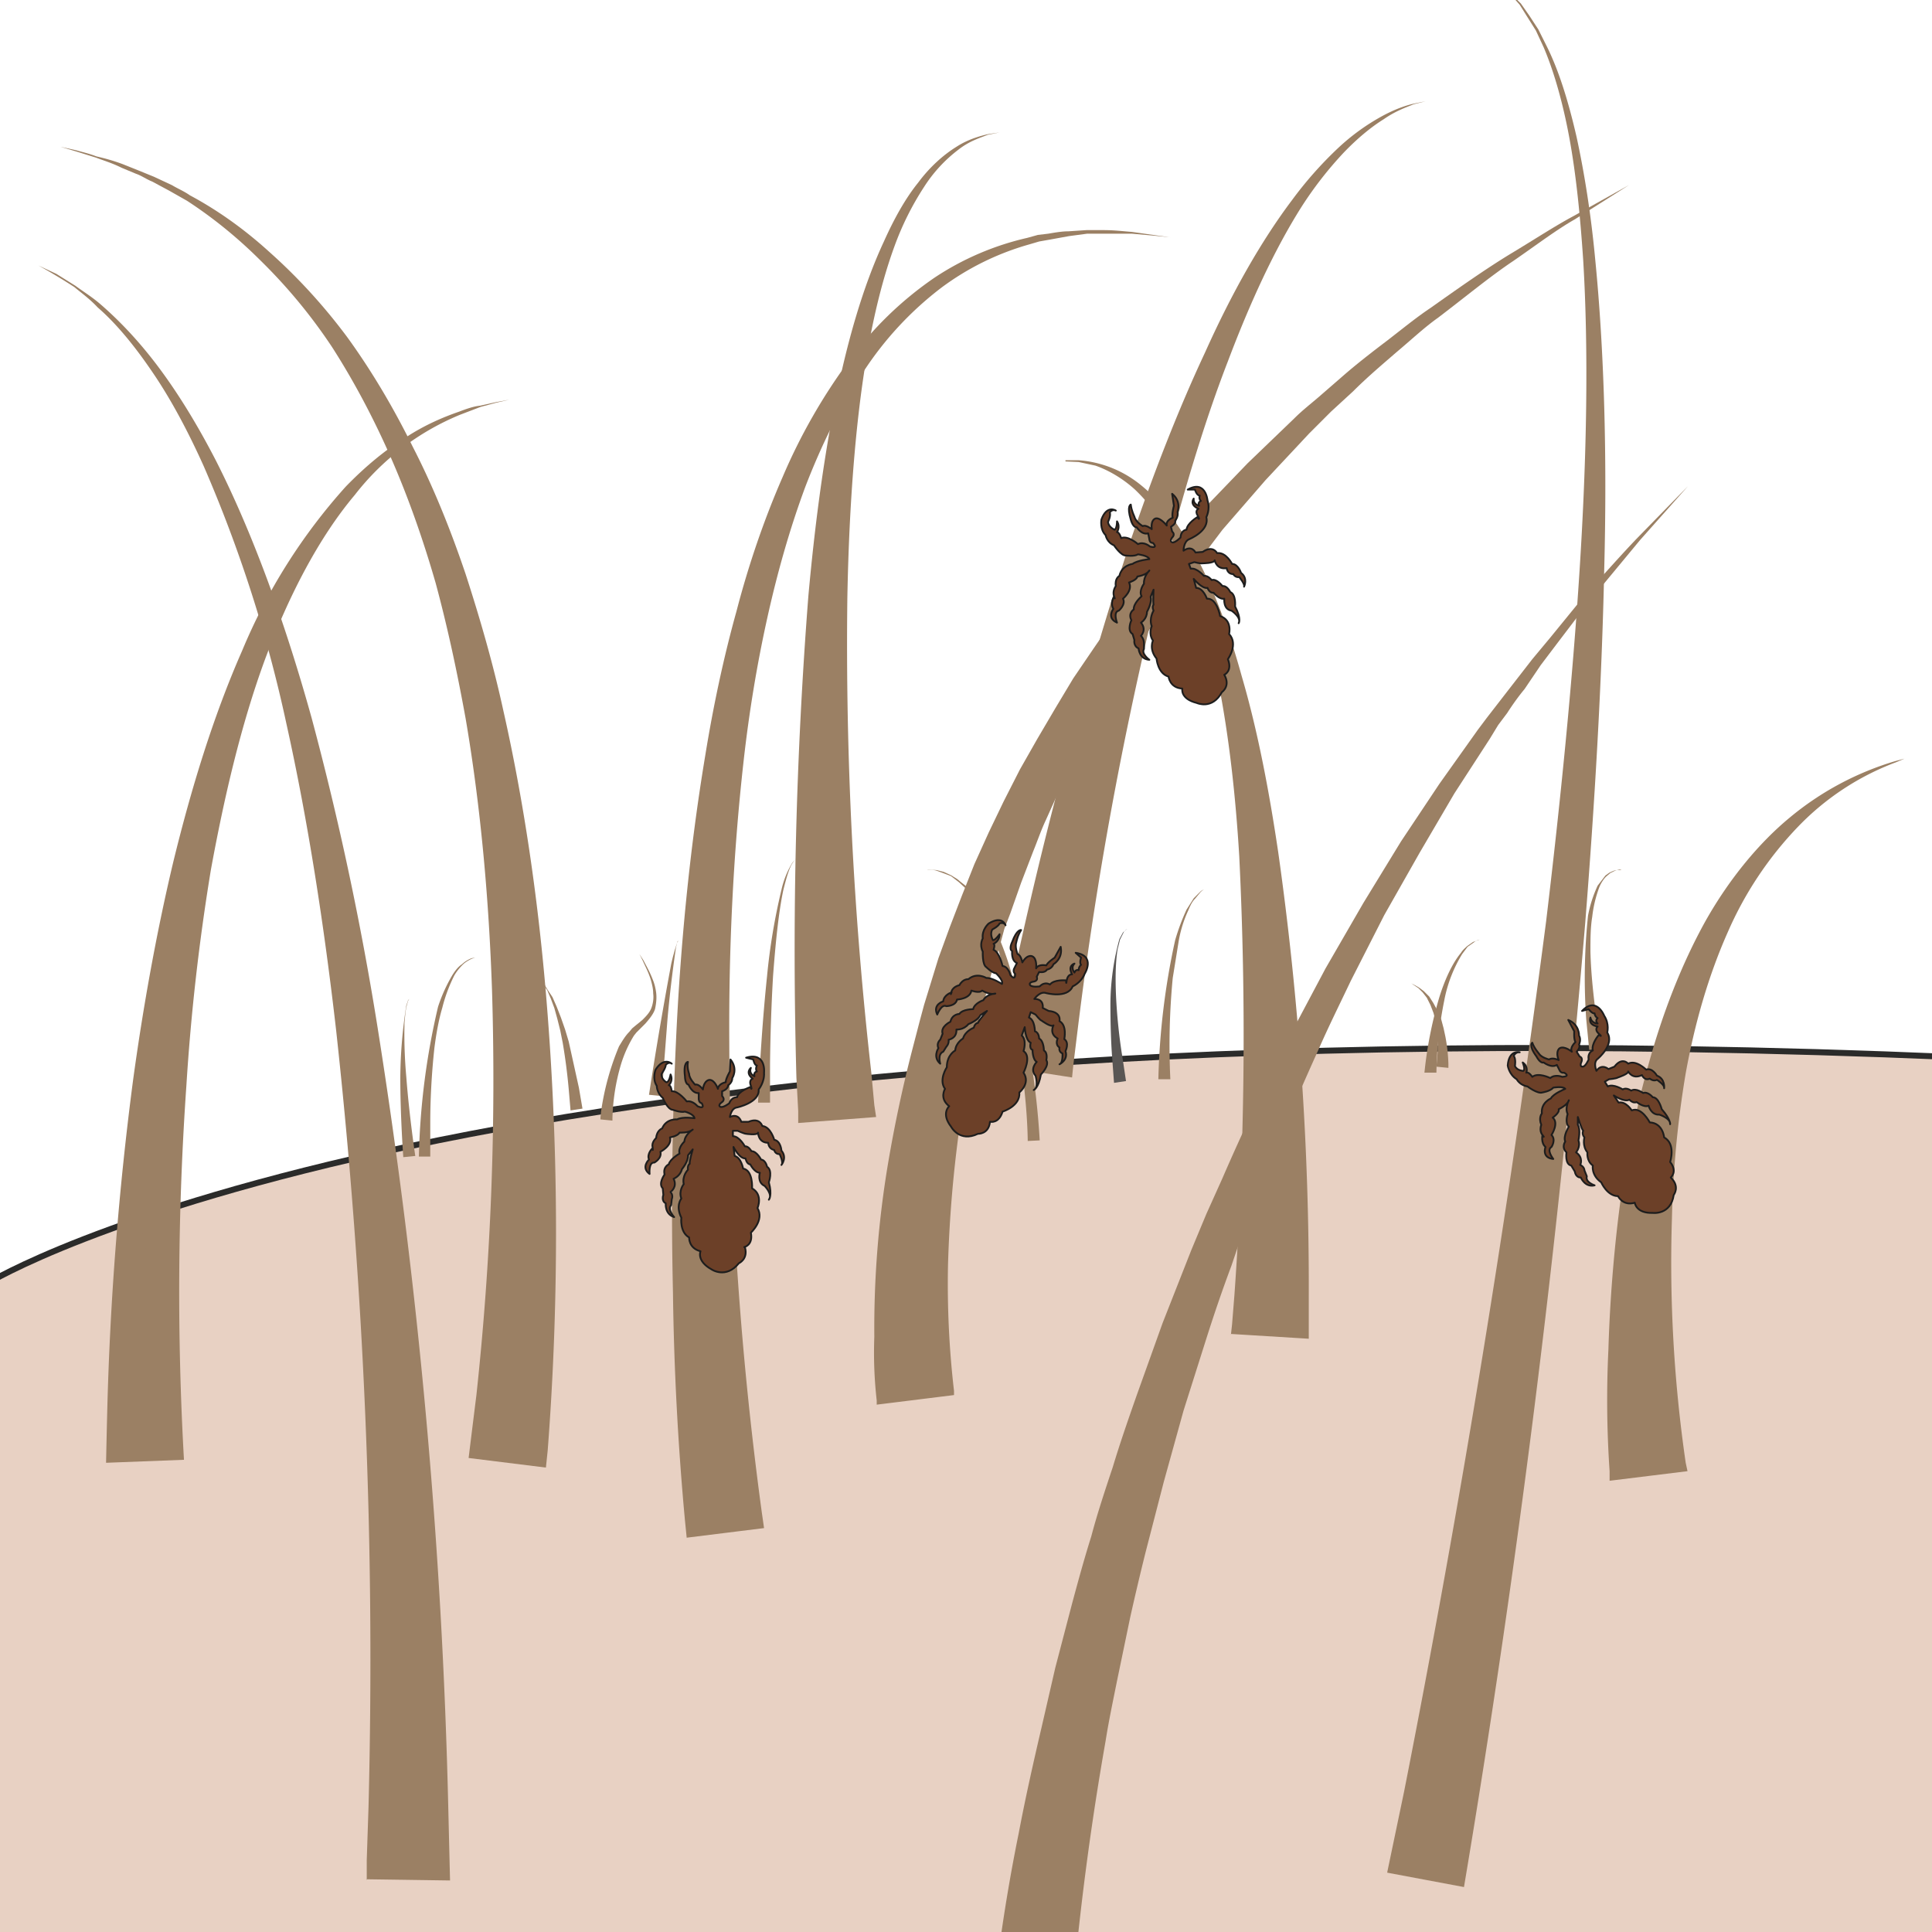 <svg xmlns="http://www.w3.org/2000/svg" viewBox="0 0 403 403"><defs><clipPath id="a"><path d="M0 322.4h322.4V0H0v322.4z"/></clipPath></defs><g clip-path="url(#a)" transform="matrix(1.25 0 0 -1.25 0 403)"><path d="M-2 108.3s78.3 48.3 328.1 37.7L323-12.6l-329.4-3 4.6 123.9z" fill="#e8d1c3"/><path d="M-2 108.3s78.3 48.3 328.1 37.7L323-12.6l-329.4-3 4.6 123.9z" stroke="#2b2b2a" stroke-miterlimit="10" fill="none"/><path d="M61.2 8.7V12l.3 9a965.1 965.1 0 01-5.4 129.4c-2 17.5-4.7 35-8.3 51.2A228 228 0 0134 244.6c-2.7 6-5.6 11.4-8.7 15.9-3 4.4-6 8-9 10.6-1.3 1.4-2.7 2.4-3.9 3.4a95.9 95.9 0 01-6 3.6l3-1.4 3.2-2c1.2-.9 2.7-1.8 4.2-3.1 3-2.6 6.3-6 9.6-10.4s6.5-9.6 9.6-15.6c6.1-12 11.5-26.8 16-43A508 508 0 0063 151 974.5 974.5 0 0074.8 21a33692.4 33692.4 0 01.3-12.4l-14 .2zM114.6 65.7l-.3 3a478.4 478.4 0 00-2 38 605 605 0 00.5 41.9c.7 15.3 2.2 31.6 4.9 47.8 1.3 8 3 16.1 5.2 24 2 7.7 4.6 15.3 7.7 22.4a96 96 0 0011 19.3 58.6 58.6 0 0014.4 14 46.7 46.7 0 0015.4 6.6l1.8.5 1.7.2c1.2.2 2.3.4 3.4.4l3 .2h2.9c1.8 0 3.3-.2 4.7-.3l3.5-.5 2.9-.4-3 .3-3.4.3h-7.5l-3-.4-3.3-.6-1.7-.3-1.7-.5a45 45 0 01-14.6-7.2 56 56 0 01-13-14c-3.8-5.7-7-12.2-9.7-19.2-2.6-7-4.7-14.4-6.4-22.1-1.7-7.7-3-15.6-3.9-23.6-1.8-16-2.5-32-2.4-47.1a595 595 0 015.4-78.2l.4-2.8-12.9-1.6z" fill="#9b8064"/><path d="M146.3 88v.7a70.7 70.7 0 00-.4 10.6 166.2 166.2 0 002.3 29c1 5.9 2.3 12.2 4 18.8l1.3 5 .7 2.6.8 2.6 1.6 5.2 1.9 5.2 1 2.6 1 2.6 2.1 5.3 2.4 5.3 2.5 5.2 2.7 5.3 2.9 5.1 3 5.1 3 5 1.7 2.5 1.7 2.5 3.3 4.8 3.6 4.7 3.6 4.6c2.4 3 5 5.8 7.4 8.7l7.8 8.1 7.8 7.5c1.3 1.3 2.6 2.3 4 3.5l3.8 3.3c2.5 2.2 5.1 4.2 7.6 6.1 2.6 2 4.9 3.9 7.3 5.5 4.8 3.4 9.2 6.5 13.3 9 4 2.4 7.5 4.7 10.5 6.3l9.3 5.2-9-5.7c-3-1.7-6.3-4.2-10.2-6.9-3.9-2.6-8-6-12.6-9.5-2.4-1.7-4.6-3.8-7-5.8-2.3-2-4.8-4.1-7.2-6.5l-3.7-3.4-3.6-3.6-7.3-7.8-7.2-8.3-6.8-9-3.3-4.6c-1-1.6-2.2-3.1-3.2-4.8l-3-4.8-1.6-2.4-1.4-2.6-2.8-5-2.6-5-2.5-5.2-2.3-5.1c-.8-1.7-1.4-3.5-2.1-5.2l-2-5.2-1.8-5.1-1-2.6-.7-2.6-1.5-5-1.3-5-.7-2.5-.5-2.5-1-4.8a210.2 210.2 0 01-3.7-33.6 154.3 154.3 0 011-21.1v-.7L146.3 88zM268.6 75.2v1.7a173.6 173.6 0 00-.2 20.3c.2 6.6.7 14.2 1.7 22.4 1 8.1 2.6 16.7 5 25.2 2.3 8.4 5.5 16.7 9.5 23.9 4 7.1 9 13.1 14.1 17.3a49.6 49.6 0 0017.6 9.4l1.5.4-1.4-.6a44.1 44.1 0 01-16.3-10.7 59.8 59.8 0 01-11.8-17.7c-3.2-7.2-5.5-15.2-7-23.5A169 169 0 01279 119a231.7 231.7 0 012.3-40.7l.3-1.4-13-1.6zM166-9.5v.9a298.6 298.6 0 004 25.1c1 5.3 2.3 11.2 3.8 17.6l2.3 10 2.8 10.7c1 3.7 2 7.4 3.2 11.2 1 3.8 2.3 7.7 3.6 11.6 1.2 4 2.6 8 4 12l4.3 12 4.8 12.2 2.5 6 2.7 6c3.5 8.1 7.3 16 11.2 23.7l6 11.3 6.3 10.9 6.3 10.3 6.4 9.6 6.4 9 1.5 2a11912.4 11912.4 0 007.6 9.8l3 3.6 5.3 6.5c3.6 4 6.7 7.5 9.3 10.2l8.4 8.6-8-9-8.7-10.5-5.1-6.7-2.8-3.7-2.7-4c-1-1.2-2-2.6-2.9-4l-1.5-2-1.4-2.3-5.9-9.1-5.8-9.9-5.9-10.4-5.6-11c-1.8-3.8-3.7-7.6-5.4-11.5a447 447 0 01-10-23.8l-2.4-6-2.1-6.2c-1.5-4-2.9-8.1-4.2-12.2l-3.8-12-3.3-11.9-3-11.6a443 443 0 01-2.6-11l-2.2-10.6c-.7-3.5-1.4-6.8-1.9-10a486.3 486.3 0 01-5.3-39.4l-.2-2.3v-.7l-13 1z" fill="#9b8064"/><path d="M231.5 10l2.8 13.4A2246.3 2246.3 0 01258 168.6c2.4 20 4.4 40 5.6 58.8 1.2 18.8 1.5 36.4.6 51.5-.5 7.5-1.2 14.4-2.3 20.4-1.1 6-2.6 11.2-4.3 15.2l-1.3 2.8a5489.4 5489.4 0 00-2.7 4.3l-.7.8-.6.7c-.8 1-1.5 1.4-2 1.8l-.7.6.7-.5c.5-.4 1.3-.9 2.1-1.8a201.7 201.7 0 011.4-1.4l1.4-2 1.5-2.3 1.4-2.8c2-4 3.6-9.1 5-15.2 1.3-6 2.4-12.9 3.1-20.4 1.5-15.2 2-32.9 1.5-51.8-.4-19-1.6-39.2-3.2-59.3A1962.7 1962.7 0 00244.3 7.5l-12.8 2.4zM133.2 135v2l-.3 5.6a763 763 0 002 80.4c1 11 2.4 22 4.4 32 2 10.2 4.7 19.6 8.2 27.1 1.7 3.8 3.6 7.2 5.7 9.8 2 2.7 4.3 4.7 6.4 6 2 1.3 4 1.8 5.2 2.1l2 .3-2-.4c-1.2-.5-3-1-4.9-2.5a24 24 0 01-5.7-6.2 48 48 0 01-4.9-9.8c-2.8-7.6-4.7-17-5.9-27-1.2-10-1.8-21-2-31.8a634 634 0 014-79.2l.5-5.4.3-2-13-1zM166 144.6l.4 2 1.2 5.7a734.1 734.1 0 0021.2 80.3c3.7 10.8 7.8 21.4 12.3 31 4.4 9.8 9.3 18.5 14.5 25.4a64 64 0 007.7 8.7 36 36 0 007.3 5.3c2.2 1.2 4 1.8 5.3 2.1l2 .4-2-.5c-1.2-.5-3-1.1-5-2.5-2.1-1.3-4.4-3.2-6.7-5.6a62.2 62.2 0 01-7-9c-4.5-7.1-8.6-16-12.3-25.8-3.8-9.8-7-20.6-9.9-31.4a629 629 0 01-15.2-80.4l-.7-5.7-.2-2-12.9 2z" fill="#9b8064"/><path d="M205.4 99.6l.2 1.8.4 5a611.2 611.2 0 01.8 73.1c-.6 10-1.7 20-3.5 29.1a85.8 85.8 0 01-7.9 24 30 30 0 01-6 8.1c-2.2 2-4.6 3.3-6.6 4l-2.8.6-2.2.1a2806.2 2806.2 0 000 .2h2.2a18.6 18.6 0 0010.2-4c2.5-2 4.9-4.6 7-7.9 4.2-6.5 7.5-15 10-24.1 2.7-9.2 4.6-19.3 6.1-29.4a517 517 0 005.1-74.2v-5.2V99l-13 .8zM78.2 79.1a4081.2 4081.2 0 001.3 10.5 489.5 489.5 0 012.6 67.7c-.5 14.5-1.8 30-4.4 45.2-1.4 7.7-3 15.2-5 22.6-2.1 7.3-4.6 14.4-7.5 21-2.9 6.6-6.2 12.8-9.8 18.4a89.1 89.1 0 01-11.9 14.4c-4.1 4.1-8.3 7.4-12.3 10l-3 1.7-2.8 1.5c-1 .4-1.8 1-2.7 1.3l-2.4 1c-1.6.8-3 1.2-4.3 1.7l-3.2 1-2.7.8 2.7-.6c1-.3 2-.5 3.3-1 1.3-.3 2.8-.7 4.4-1.3l2.5-1 2.7-1.1 3-1.4c1-.6 2-1 3-1.7 4.3-2.3 8.8-5.4 13.2-9.4 4.5-4 8.9-8.7 13-14.2 4-5.5 7.7-11.7 11-18.4 3.4-6.6 6.3-13.8 8.8-21.2 2.4-7.4 4.6-15 6.3-22.8 3.5-15.5 5.7-31.2 7-46a474.9 474.9 0 00.4-77.4l-.3-2.9-12.9 1.6z" fill="#9b8064"/><path d="M17.7 78.3a1755.2 1755.2 0 00.2 8.8 524.5 524.5 0 004.3 55c1.6 11.7 3.8 24.2 6.7 36.4 3 12.3 6.7 24.4 11.5 35.3a96 96 0 0017.3 27.4c3.3 3.4 6.7 6.2 10 8.2 3.2 2.1 6.3 3.4 8.9 4.3 1.3.5 2.5.9 3.5 1l2.7.6 2.2.4-2.2-.5-2.6-.7-3.4-1.3a42.9 42.9 0 01-17.6-13.4c-5.9-7-11-16.7-15-27.5-4-10.9-6.8-23-9-35a359.2 359.2 0 01-4.1-36.1 494.5 494.5 0 01-.4-62.4l-13-.5zM69.9 129.4a119.9 119.9 0 003.2 25 26.3 26.3 0 002.4 5.3c.5.8 1 1.4 1.6 1.8a5 5 0 001.6 1l.6.1h.5-.5l-.6-.2c-.4-.2-1-.5-1.5-1s-1-1.1-1.4-1.8a26 26 0 01-2-5.4c-.6-2-1-4.3-1.3-6.6-.5-4.5-.7-9-.7-12.5v-5.7h-2zM100.2 135.6v.3l.1 1a44.4 44.4 0 003 10.9c.5.8 1 1.7 1.7 2.4l.5.6.6.5.5.4.6.5c.6.6 1.2 1.2 1.5 2 .3.8.4 1.7.3 2.4 0 .8-.2 1.6-.4 2.3-.4 1.3-1 2.4-1.3 3.1l-.6 1.2.7-1.1c.4-.8 1-1.8 1.5-3.1.3-.7.5-1.5.6-2.3.1-.9 0-1.8-.2-2.7-.3-.9-1-1.7-1.6-2.4l-.5-.5-.5-.5-.5-.5-.4-.5a20.4 20.4 0 01-2.2-4.9 34.6 34.6 0 01-1.4-9v-.3l-2 .2zM126.5 138.4s.4 10.6 1.5 21.1a104 104 0 002.4 14.4 15 15 0 001.8 4.5c.3.4.7.7 1 .8.3.2.4.1.4.1h-.4c-.3-.2-.7-.5-1-1-.6-1-1-2.5-1.5-4.5-.8-3.8-1.3-9-1.7-14.3a315 315 0 01-.5-14.5v-6.6h-2zM171.5 132s0 3.2-.5 8a127 127 0 01-4 22.5c-.4 1.6-1 3-1.5 4.5l-.9 2-1 1.9c-.4.6-.7 1.2-1.2 1.7l-.5.8-.7.7-1.2 1.1-1.3 1-1.3.5-1.1.4c-.7.2-1.3.1-1.6.2h-.6.6l1.6-.1 1.2-.3 1.3-.6c.4-.3.9-.5 1.3-.9l1.4-1.1.6-.7.7-.8 1.2-1.7c.4-.5.7-1.2 1-1.8l1.1-2a51.2 51.2 0 003.2-9.2 128.2 128.2 0 004.2-26l-2-.1zM193.3 142.3a120.5 120.5 0 002.8 23.2 35.9 35.9 0 001.9 5.1l1.2 1.9 1.2 1.2.5.3.4.2.4.1-.4-.1-.4-.2-.5-.4-1-1.2c-.5-.5-.8-1.2-1.1-1.9a20.6 20.6 0 01-1.6-5.1l-1-6.2a117.6 117.6 0 01-.4-16.9h-2zM237.7 143.4a68.4 68.4 0 002.4 12.3c.9 3 2.2 5.9 3.7 7.7.3.5.7.8 1 1.1l1 .7.8.3.3.1s-.4 0-1-.5l-1-.7-.9-1.2a22.9 22.9 0 01-3-7.8 65.3 65.3 0 01-1.3-12h-2z" fill="#9b8064"/><path d="M239.7 144.3a825.6 825.6 0 00.2 2.4v2.5c0 .4 0 1-.2 1.4a13.8 13.8 0 01-.5 2.8l-.5 1.3-.6 1.2-.7.9-.7.7-.6.4-.6.4.6-.3.7-.4.8-.6.9-.9.7-1.1.7-1.3.6-1.4.4-1.5.3-1.4a28.7 28.7 0 00.5-4.5v-.7l-2 .2zM265.2 147.2l-.5 5.1a99 99 0 00.3 17.3 21.1 21.1 0 001.6 5l1.3 1.7.7.5.7.3.5.1h.5l.3.1h-.3l-.5-.1-.5-.2-.6-.3-.7-.6c-.4-.4-.8-1-1.1-1.7a20.6 20.6 0 01-1.2-5c-.3-1.8-.3-3.8-.3-5.8.1-4 .6-8.1 1-11.1l.8-5-2-.3z" fill="#9b8064"/><path d="M185.9 141.7l-.3 4.1c-.2 2.5-.3 5.8-.3 9.2a42 42 0 001.5 10.7l.6 1.1.7.6.2.1-.2-.1a2 2 0 01-.6-.6l-.6-1.2-.4-1.6c-.4-2.4-.4-5.7-.2-9s.6-6.6 1-9l.6-4-2-.3z" fill="#595654"/><path d="M108.3 139.7a674.1 674.1 0 003.7 21.8 35.5 35.5 0 001 3.6c0 .2.2.3.2.3l-.2-.3-.2-.8a218.6 218.6 0 01-1.4-11.8l-1-13-2 .2zM95.2 137.2l-.3 3.5a98 98 0 01-1 7.7l-.4 2-.5 2-.5 1.8-.6 1.6-.6 1.4c-.3.3-.4.7-.6 1l-.6.7.7-.7.6-1 .8-1.2.7-1.6.7-1.8.7-2 .6-2 1.7-7.7.6-3.5-2-.3zM67.3 129.3s-.5 6.7-.5 13.3a80.8 80.8 0 001 12l.3.9.2.2-.2-.3-.2-.7c-.2-.7-.3-1.8-.4-3a80 80 0 01.3-9c.5-6.6 1.5-13.2 1.5-13.2l-2-.2zM22.5 113.2l-.5 4a76.6 76.6 0 00-.1 13.7 17.5 17.5 0 001.2 4c.2.5.5 1 1 1.4l.4.4.6.3.4.2h.3l.3.1h-.3l-.3-.2c-.1 0-.3 0-.4-.2-.2 0-.3-.2-.5-.3l-.5-.5-.8-1.3-.5-1.9-.3-2V126a75 75 0 011.2-8.7l.8-3.8-2-.4z" fill="#9b8064"/><path d="M165.3 135.2s1.4-.3 2 1.7c0 0 3 .9 2.8 3.2 0 0 1.9 1.5.7 3.3 0 0 1.4 2.7 0 3.6 0 0 .6 1.8-.3 2.6l.5 1.4s.1-2.2 1-2.6c0 0-.3-1 .3-1.2 0 0 0-1.6.7-2 0 0-1.2-1.2-.2-2.3 0 0 .6-1.9-.3-2.4 0 0 .8.3 1.2 2.6 0 0 1.5 1.5.9 2.4 0 0 .3 1.2-.4 1.6 0 0 0 1.6-.8 2 0 0 0 1-.7 1.2 0 0 0 1.9-1 2.3l.3.9.8-.4s.8-1 1-1c0 0 1.6-1.2 2-.8 0 0-.8-1.4.7-2.2 0 0-.5-1 .3-1.5 0 0-.2-.7.5-1 0 0 .1-1.6-.5-1.8 0 0 1.5.7 1 2.2 0 0 .7 1.4-.2 2 0 0 .5 2.3-.8 3 0 0 .4 1.5-1.8 1.7l-1 .5s.3 1.5-1.4 1.5c0 0 .9 1.3 1.9 1 0 0 3.6-1 4.5 1.1 0 0 1.4.6 2 2.1 0 0 1.9 3-1.5 3.5l.9-.8s-.3-.9 0-1.2c0 0-.4-.3-.4-.9 0 0-.5.2-.7-.4 0 0-.7.8 0 1.5 0 0-1.2-.3-.4-1.8 0 0-.7.1-.9-1-.1-1-.1 0-.1 0s-2 .2-2.7-.7c0 0-.8.6-1.7-.3 0 0-1.2-.2-1.6.2-.3.5.6.6.6.6s.8.1.5.8l.4.8s1-.2 1.3.4c0 0 .8.1 1.1.9 0 0 1.6.9 1.2 2.9l-1-1.8s-1.2-.8-1.4-1.3c0 0-1.3.3-1.7-.5 0 0 .2 1.6-.6 2 0 0-.8.5-1.7-1 0 0-.2 1.2-.8 1.4 0 0-.5 1.2-.2 2 0 0 .2 1.1.8 2 0 0-.7.2-1.5-2 0 0-.6-1.2 0-1.5 0 0-.2-1.6.8-2l-.5-1s-.2-.5.2-.8c0 0 .1-1.3-.8-.2 0 0-.3 1.4-1.3 1.5 0 0-.5 2.3-1.5 2.7 0 0 .3.9 0 1 0 0 1 .4 1 1.6 0 0-.7-1-1.1-1 0 0-.6 1-.1 1.8 0 0 1 .5 1.2 1 0 0 .7.3 1-.3 0 0-.5 1.7-2.8.3 0 0-1.2-1-1-2.5 0 0-.6-1 0-2.2 0 0-.1-2.2.6-2.6 0 0 1-1 1.6-1 0 0 1.3-1.2 1-1.8 0 0-1.7 1.1-2.6 1 0 0-1.6 1-3-.2 0 0-.9.1-1.5-1 0 0-1-.2-1.3-1-.3-1 0-.2 0-.2s-1.3-.4-1.4-1.5c0 0-1.8-.5-1-2.2 0 0 .7 1.8 1.5 1.4 0 0 1.6 0 1.8 1.1 0 0 2.2.1 2.4 1.5 0 0 1.3-.5 1.8 0 0 0 1.3-.8 2.2-.5 0 0-1.5-.1-2-1.1 0 0-1.5-.5-1.7-1.5 0 0-1.8 0-2.3-.8 0 0-1.2 0-1.5-1.3 0 0-1.7-.8-1.3-2l-.4-1s-.7-.6-.3-1.4c0 0-1-1.5.3-2.6 0 0-.5 1.6.5 2l.5.8s.5.5.4 1.2c0 0 1.4.2 1.3 1.7 0 0 1.2-.1 2 .9 0 0 1.6.6 2 1.5l1.1.7s-1.4-1.6-1.5-2c0 0-.5 0-.7-.8 0 0-1.4-.5-1.8-1.8 0 0-1.2-.7-1.3-2 0 0-1.4-.7-1.4-2.8 0 0-1.4-2.1-.3-3.6 0 0-1-1.6.7-2.9 0 0-1.4-1.2.3-3.4 0 0 1.4-2.7 4.5-1.2 0 0 1.8-.1 2 2" fill="#6c4028"/><path stroke-linejoin="round" d="M165.3 135.2s1.4-.3 2 1.7c0 0 3 .9 2.8 3.2 0 0 1.9 1.5.7 3.3 0 0 1.4 2.7 0 3.6 0 0 .6 1.8-.3 2.6l.5 1.4s.1-2.2 1-2.6c0 0-.3-1 .3-1.2 0 0 0-1.6.7-2 0 0-1.2-1.2-.2-2.3 0 0 .6-1.9-.3-2.4 0 0 .8.3 1.2 2.6 0 0 1.5 1.5.9 2.4 0 0 .3 1.2-.4 1.6 0 0 0 1.6-.8 2 0 0 0 1-.7 1.2 0 0 0 1.9-1 2.3l.3.9.8-.4s.8-1 1-1c0 0 1.6-1.2 2-.8 0 0-.8-1.4.7-2.2 0 0-.5-1 .3-1.5 0 0-.2-.7.5-1 0 0 .1-1.6-.5-1.8 0 0 1.5.7 1 2.2 0 0 .7 1.4-.2 2 0 0 .5 2.3-.8 3 0 0 .4 1.5-1.8 1.7l-1 .5s.3 1.5-1.4 1.5c0 0 .9 1.3 1.9 1 0 0 3.6-1 4.5 1.1 0 0 1.4.6 2 2.1 0 0 1.9 3-1.5 3.5l.9-.8s-.3-.9 0-1.2c0 0-.4-.3-.4-.9 0 0-.5.2-.7-.4 0 0-.7.8 0 1.5 0 0-1.2-.3-.4-1.8 0 0-.7.1-.9-1-.1-1-.1 0-.1 0s-2 .2-2.7-.7c0 0-.8.6-1.7-.3 0 0-1.2-.2-1.6.2-.3.5.6.6.6.6s.8.1.5.8l.4.8s1-.2 1.3.4c0 0 .8.1 1.1.9 0 0 1.6.9 1.2 2.9l-1-1.8s-1.2-.8-1.4-1.3c0 0-1.3.3-1.7-.5 0 0 .2 1.6-.6 2 0 0-.8.5-1.7-1 0 0-.2 1.2-.8 1.4 0 0-.5 1.2-.2 2 0 0 .2 1.1.8 2 0 0-.7.2-1.5-2 0 0-.6-1.2 0-1.5 0 0-.2-1.6.8-2l-.5-1s-.2-.5.2-.8c0 0 .1-1.3-.8-.2 0 0-.3 1.4-1.3 1.5 0 0-.5 2.3-1.5 2.7 0 0 .3.9 0 1 0 0 1 .4 1 1.6 0 0-.7-1-1.1-1 0 0-.6 1-.1 1.8 0 0 1 .5 1.2 1 0 0 .7.3 1-.3 0 0-.5 1.7-2.8.3 0 0-1.2-1-1-2.5 0 0-.6-1 0-2.2 0 0-.1-2.2.6-2.6 0 0 1-1 1.6-1 0 0 1.3-1.2 1-1.8 0 0-1.7 1.1-2.6 1 0 0-1.6 1-3-.2 0 0-.9.1-1.5-1 0 0-1-.2-1.3-1-.3-1 0-.2 0-.2s-1.3-.4-1.4-1.5c0 0-1.8-.5-1-2.2 0 0 .7 1.8 1.5 1.4 0 0 1.6 0 1.8 1.1 0 0 2.2.1 2.4 1.5 0 0 1.3-.5 1.8 0 0 0 1.3-.8 2.2-.5 0 0-1.5-.1-2-1.1 0 0-1.5-.5-1.7-1.5 0 0-1.8 0-2.3-.8 0 0-1.2 0-1.5-1.3 0 0-1.7-.8-1.3-2l-.4-1s-.7-.6-.3-1.4c0 0-1-1.5.3-2.6 0 0-.5 1.6.5 2l.5.8s.5.5.4 1.2c0 0 1.4.2 1.3 1.7 0 0 1.2-.1 2 .9 0 0 1.6.6 2 1.5l1.1.7s-1.4-1.6-1.5-2c0 0-.5 0-.7-.8 0 0-1.4-.5-1.8-1.8 0 0-1.2-.7-1.3-2 0 0-1.4-.7-1.4-2.8 0 0-1.4-2.1-.3-3.6 0 0-1-1.6.7-2.9 0 0-1.4-1.2.3-3.4 0 0 1.4-2.7 4.5-1.2 0 0 1.8-.1 2 2z" stroke="#1d1d1d" stroke-linecap="round" stroke-miterlimit="10" stroke-width=".3" fill="none"/><path d="M204.3 209.8s1.4.6.6 2.6c0 0 1.8 2.5.2 4.2 0 0 .6 2.3-1.5 3 0 0-.5 3-2.2 2.9 0 0-.6 1.8-1.8 1.8l-.4 1.5s1.4-1.7 2.3-1.5c0 0 .3-.9 1-.8 0 0 1-1.2 1.8-1 0 0-.2-1.8 1.2-2 0 0 1.7-1.1 1.2-2.1 0 0 .5.7-.6 2.8 0 0 .2 2-.8 2.4 0 0-.5 1.1-1.3 1 0 0-1 1.3-1.8 1 0 0-.6.8-1.3.7 0 0-1.2 1.4-2.2 1.2l-.3.8.9.3s1.1-.3 1.4-.2c0 0 1.9 0 2 .5 0 0 .3-1.6 2-1.3 0 0 .1-1 1.1-1 0 0 .3-.6 1-.5 0 0 1-1.2.8-1.6 0 0 .7 1.4-.5 2.3 0 0-.5 1.5-1.5 1.5 0 0-1 2-2.5 1.8 0 0-.7 1.4-2.4.2l-1.2-.1s-.6 1.3-2 .3c0 0 0 1.5.9 1.9 0 0 3.5 1.4 2.9 3.7 0 0 .7 1.3.2 2.8 0 0-.3 3.5-3.3 1.8h1.2s.3-1 .8-1c0 0-.2-.5.2-.9 0 0-.6-.2-.3-.8 0 0-1 .2-.9 1.2 0 0-.8-1 .8-1.7 0 0-.7-.3-.1-1.2.5-1-.1-.2-.1-.2s-1.7-1-1.8-2.1c0 0-.9 0-1-1.3 0 0-1-1-1.4-.8-.5.2 0 .8 0 .8s.6.5 0 1l-.2.8s.9.5.7 1c0 0 .6.7.4 1.5 0 0 .7 1.7-.9 3l.3-2s-.4-1.4-.2-2c0 0-1.2-.4-1-1.3 0 0-1 1.3-1.8 1.2 0 0-.9-.1-.7-1.8 0 0-1 .8-1.5.5 0 0-1.2.7-1.4 1.6 0 0-.5 1-.6 2 0 0-.7-.2 0-2.5 0 0 .3-1.3 1-1.3 0 0 .8-1.3 1.9-1l.2-1s0-.6.6-.6c0 0 1-1-.5-.6 0 0-1 .9-2 .4 0 0-1.7 1.5-2.8 1 0 0-.3 1-.7 1 0 0 .6.9 0 1.8 0 0 0-1.2-.4-1.4 0 0-1 .4-1.1 1.3 0 0 .5 1 .3 1.6 0 0 .4.6 1 .3 0 0-1.5 1-2.4-1.5 0 0-.3-1.6.7-2.6 0 0 .2-1.2 1.4-1.7 0 0 1.2-1.8 2-1.7 0 0 1.4-.2 2 .2 0 0 1.7-.2 1.9-.8 0 0-2-.2-2.8-.8 0 0-1.8-.2-2.2-2 0 0-.8-.4-.6-1.7 0 0-.6-.8-.3-1.7.3-.8 0-.1 0-.1s-.7-1-.1-2c0 0-1.2-1.5.6-2.3 0 0-.7 1.8.3 2 0 0 1.2 1 .7 2 0 0 1.7 1.4 1 2.7 0 0 1.3.4 1.4 1 0 0 1.5.2 2 1 0 0-1-1-.9-2.2 0 0-.9-1.2-.4-2.1 0 0-1.4-1.2-1.3-2.2 0 0-1-.6-.4-1.8 0 0-.8-1.7.2-2.3l.3-1s-.2-1 .7-1.4c0 0 .1-1.8 1.8-1.9 0 0-1.4 1-.9 1.8v1s0 .7-.5 1.2c0 0 1 1 0 2.2 0 0 1 .6 1 1.8 0 0 .9 1.6.6 2.5l.5 1.2s-.1-2.2 0-2.5c0 0-.3-.3 0-1 0 0-.8-1.3-.3-2.6 0 0-.6-1.2.2-2.4 0 0-.7-1.4.6-3 0 0 .2-2.5 2-3 0 0 .2-1.9 2.3-2 0 0-.4-1.7 2.4-2.4 0 0 2.6-1.2 4.2 1.8 0 0 1.5 1 .4 2.9" fill="#6c4028"/><path stroke-linejoin="round" d="M204.3 209.8s1.4.6.6 2.6c0 0 1.8 2.5.2 4.2 0 0 .6 2.3-1.5 3 0 0-.5 3-2.2 2.9 0 0-.6 1.8-1.8 1.8l-.4 1.5s1.4-1.7 2.3-1.5c0 0 .3-.9 1-.8 0 0 1-1.2 1.8-1 0 0-.2-1.8 1.2-2 0 0 1.7-1.1 1.2-2.1 0 0 .5.7-.6 2.8 0 0 .2 2-.8 2.4 0 0-.5 1.1-1.3 1 0 0-1 1.3-1.8 1 0 0-.6.8-1.3.7 0 0-1.2 1.4-2.2 1.2l-.3.8.9.3s1.1-.3 1.4-.2c0 0 1.9 0 2 .5 0 0 .3-1.6 2-1.3 0 0 .1-1 1.1-1 0 0 .3-.6 1-.5 0 0 1-1.2.8-1.6 0 0 .7 1.4-.5 2.3 0 0-.5 1.5-1.5 1.5 0 0-1 2-2.5 1.8 0 0-.7 1.4-2.4.2l-1.2-.1s-.6 1.3-2 .3c0 0 0 1.5.9 1.9 0 0 3.5 1.4 2.9 3.7 0 0 .7 1.3.2 2.8 0 0-.3 3.5-3.3 1.8h1.2s.3-1 .8-1c0 0-.2-.5.2-.9 0 0-.6-.2-.3-.8 0 0-1 .2-.9 1.2 0 0-.8-1 .8-1.7 0 0-.7-.3-.1-1.2.5-1-.1-.2-.1-.2s-1.7-1-1.8-2.1c0 0-.9 0-1-1.3 0 0-1-1-1.4-.8-.5.2 0 .8 0 .8s.6.5 0 1l-.2.8s.9.5.7 1c0 0 .6.7.4 1.5 0 0 .7 1.7-.9 3l.3-2s-.4-1.4-.2-2c0 0-1.2-.4-1-1.3 0 0-1 1.3-1.8 1.2 0 0-.9-.1-.7-1.8 0 0-1 .8-1.5.5 0 0-1.2.7-1.4 1.6 0 0-.5 1-.6 2 0 0-.7-.2 0-2.5 0 0 .3-1.3 1-1.3 0 0 .8-1.3 1.9-1l.2-1s0-.6.6-.6c0 0 1-1-.5-.6 0 0-1 .9-2 .4 0 0-1.7 1.5-2.8 1 0 0-.3 1-.7 1 0 0 .6.9 0 1.8 0 0 0-1.2-.4-1.4 0 0-1 .4-1.1 1.3 0 0 .5 1 .3 1.6 0 0 .4.6 1 .3 0 0-1.5 1-2.4-1.5 0 0-.3-1.6.7-2.6 0 0 .2-1.2 1.4-1.7 0 0 1.2-1.8 2-1.7 0 0 1.4-.2 2 .2 0 0 1.7-.2 1.9-.8 0 0-2-.2-2.8-.8 0 0-1.8-.2-2.2-2 0 0-.8-.4-.6-1.7 0 0-.6-.8-.3-1.7.3-.8 0-.1 0-.1s-.7-1-.1-2c0 0-1.2-1.5.6-2.3 0 0-.7 1.8.3 2 0 0 1.2 1 .7 2 0 0 1.7 1.4 1 2.7 0 0 1.3.4 1.4 1 0 0 1.5.2 2 1 0 0-1-1-.9-2.2 0 0-.9-1.2-.4-2.1 0 0-1.4-1.2-1.3-2.2 0 0-1-.6-.4-1.8 0 0-.8-1.7.2-2.3l.3-1s-.2-1 .7-1.4c0 0 .1-1.8 1.8-1.9 0 0-1.4 1-.9 1.8v1s0 .7-.5 1.2c0 0 1 1 0 2.2 0 0 1 .6 1 1.8 0 0 .9 1.6.6 2.5l.5 1.2s-.1-2.2 0-2.5c0 0-.3-.3 0-1 0 0-.8-1.3-.3-2.6 0 0-.6-1.2.2-2.4 0 0-.7-1.4.6-3 0 0 .2-2.5 2-3 0 0 .2-1.9 2.3-2 0 0-.4-1.7 2.4-2.4 0 0 2.6-1.2 4.2 1.8 0 0 1.5 1 .4 2.9z" stroke="#1d1d1d" stroke-linecap="round" stroke-miterlimit="10" stroke-width=".3" fill="none"/><path d="M124.2 114.3s1.5.3 1.1 2.4c0 0 2.3 2.1 1.1 4.1 0 0 1 2.2-.9 3.3 0 0 .2 3-1.5 3.3 0 0-.3 1.8-1.4 2.1l-.2 1.5s1-2 2-1.9c0 0 .2-1 .8-1 0 0 .7-1.4 1.6-1.4 0 0-.5-1.6.8-2.2 0 0 1.4-1.4.7-2.3 0 0 .6.7 0 2.9 0 0 .7 2-.3 2.6 0 0-.2 1.1-1 1.2 0 0-.7 1.4-1.6 1.4 0 0-.5.9-1.1.8 0 0-.9 1.7-2 1.7v.9h.8s1.1-.5 1.4-.5c0 0 1.9-.3 2 .2 0 0 0-1.7 1.7-1.7 0 0 0-1 1-1.2 0 0 .1-.7.9-.7 0 0 .7-1.4.3-1.8 0 0 1 1.2 0 2.4 0 0-.1 1.6-1.2 1.8 0 0-.6 2.2-2 2.3 0 0-.4 1.5-2.3.7h-1.2s-.4 1.5-1.9.8c0 0 .2 1.5 1.2 1.6 0 0 3.8.8 3.6 3 0 0 1 1.2.9 2.8 0 0 .4 3.5-3 2.5l1.2-.3s.2-1 .6-1c0 0-.3-.6 0-1 0 0-.6-.1-.4-.8 0 0-1 .4-.6 1.4 0 0-1-.8.3-1.8 0 0-.7-.2-.3-1.2.3-1-.1-.2-.1-.2s-2-.7-2.2-1.7c0 0-.9.1-1.3-1 0 0-1-.8-1.5-.6-.5.3.3.8.3.8s.6.4 0 1v.8s1 .3 1 1c0 0 .7.4.7 1.2 0 0 1 1.5-.3 3.1l-.1-2s-.7-1.2-.7-1.8c0 0-1.2-.2-1.3-1.1 0 0-.5 1.5-1.4 1.5 0 0-.9 0-1.1-1.6 0 0-.7 1-1.3.8 0 0-1 1-1 1.8 0 0-.4 1-.2 2 0 0-.8 0-.5-2.4 0 0 0-1.3.6-1.4 0 0 .6-1.5 1.7-1.4v-1s0-.6.5-.7c0 0 .7-1.1-.7-.5 0 0-.8 1-1.8.8 0 0-1.4 1.8-2.5 1.7 0 0-.1 1-.5 1 0 0 .8.7.3 1.8 0 0-.2-1.3-.7-1.3 0 0-.9.5-.8 1.4 0 0 .7 1 .7 1.5 0 0 .5.6 1 .2 0 0-1.3 1.2-2.7-1 0 0-.6-1.5.2-2.7 0 0 0-1.2 1-2 0 0 .8-2 1.7-2 0 0 1.3-.5 2-.3 0 0 1.5-.4 1.6-1.1 0 0-2 .3-2.9-.2 0 0-1.8.2-2.5-1.5 0 0-.9-.3-1-1.6 0 0-.8-.7-.6-1.5.1-1 0-.2 0-.2s-1-.9-.6-1.9c0 0-1.4-1.3.1-2.4 0 0-.2 2 .8 1.9 0 0 1.3.7 1 1.8 0 0 2 1 1.6 2.4 0 0 1.3.2 1.6.8 0 0 1.5-.1 2.2.5 0 0-1.3-.8-1.4-2 0 0-1.1-1-.8-2 0 0-1.6-.9-1.8-1.8 0 0-1-.4-.7-1.7 0 0-1.1-1.5-.3-2.3l.1-1.1s-.4-1 .4-1.4c0 0-.2-1.8 1.4-2.3 0 0-1.2 1.3-.5 2l.1 1s.3.6-.2 1.2c0 0 1.2.8.5 2.2 0 0 1.1.4 1.4 1.6 0 0 1.1 1.3 1 2.3l.8 1s-.6-2-.5-2.4c0 0-.4-.2-.3-1 0 0-1-1-.7-2.4 0 0-.9-1.1-.4-2.4 0 0-1-1.2 0-3.2 0 0-.3-2.4 1.3-3.3 0 0-.1-1.8 1.9-2.3 0 0-.7-1.6 1.8-3 0 0 2.4-1.7 4.6 1 0 0 1.6.7 1 2.7" fill="#6c4028"/><path stroke-linejoin="round" d="M124.2 114.3s1.5.3 1.1 2.4c0 0 2.3 2.1 1.1 4.1 0 0 1 2.2-.9 3.3 0 0 .2 3-1.5 3.3 0 0-.3 1.8-1.4 2.1l-.2 1.5s1-2 2-1.9c0 0 .2-1 .8-1 0 0 .7-1.4 1.6-1.4 0 0-.5-1.6.8-2.2 0 0 1.4-1.4.7-2.3 0 0 .6.7 0 2.9 0 0 .7 2-.3 2.6 0 0-.2 1.1-1 1.2 0 0-.7 1.4-1.6 1.4 0 0-.5.9-1.1.8 0 0-.9 1.7-2 1.7v.9h.8s1.1-.5 1.4-.5c0 0 1.9-.3 2 .2 0 0 0-1.7 1.7-1.7 0 0 0-1 1-1.2 0 0 .1-.7.9-.7 0 0 .7-1.4.3-1.8 0 0 1 1.2 0 2.4 0 0-.1 1.6-1.2 1.8 0 0-.6 2.2-2 2.3 0 0-.4 1.5-2.3.7h-1.2s-.4 1.5-1.9.8c0 0 .2 1.5 1.2 1.6 0 0 3.8.8 3.6 3 0 0 1 1.2.9 2.8 0 0 .4 3.5-3 2.5l1.2-.3s.2-1 .6-1c0 0-.3-.6 0-1 0 0-.6-.1-.4-.8 0 0-1 .4-.6 1.4 0 0-1-.8.3-1.8 0 0-.7-.2-.3-1.2.3-1-.1-.2-.1-.2s-2-.7-2.2-1.7c0 0-.9.1-1.3-1 0 0-1-.8-1.5-.6-.5.3.3.8.3.8s.6.4 0 1v.8s1 .3 1 1c0 0 .7.4.7 1.2 0 0 1 1.5-.3 3.1l-.1-2s-.7-1.2-.7-1.8c0 0-1.2-.2-1.3-1.1 0 0-.5 1.5-1.4 1.5 0 0-.9 0-1.1-1.6 0 0-.7 1-1.3.8 0 0-1 1-1 1.8 0 0-.4 1-.2 2 0 0-.8 0-.5-2.4 0 0 0-1.3.6-1.4 0 0 .6-1.5 1.7-1.4v-1s0-.6.5-.7c0 0 .7-1.1-.7-.5 0 0-.8 1-1.8.8 0 0-1.4 1.8-2.5 1.7 0 0-.1 1-.5 1 0 0 .8.7.3 1.8 0 0-.2-1.3-.7-1.3 0 0-.9.5-.8 1.4 0 0 .7 1 .7 1.5 0 0 .5.6 1 .2 0 0-1.3 1.2-2.7-1 0 0-.6-1.5.2-2.7 0 0 0-1.2 1-2 0 0 .8-2 1.7-2 0 0 1.3-.5 2-.3 0 0 1.5-.4 1.6-1.1 0 0-2 .3-2.9-.2 0 0-1.8.2-2.5-1.5 0 0-.9-.3-1-1.6 0 0-.8-.7-.6-1.5.1-1 0-.2 0-.2s-1-.9-.6-1.9c0 0-1.4-1.3.1-2.4 0 0-.2 2 .8 1.9 0 0 1.3.7 1 1.8 0 0 2 1 1.6 2.4 0 0 1.3.2 1.6.8 0 0 1.5-.1 2.2.5 0 0-1.3-.8-1.4-2 0 0-1.1-1-.8-2 0 0-1.6-.9-1.8-1.8 0 0-1-.4-.7-1.7 0 0-1.1-1.5-.3-2.3l.1-1.1s-.4-1 .4-1.4c0 0-.2-1.8 1.4-2.3 0 0-1.2 1.3-.5 2l.1 1s.3.6-.2 1.2c0 0 1.2.8.5 2.2 0 0 1.1.4 1.4 1.6 0 0 1.1 1.3 1 2.3l.8 1s-.6-2-.5-2.4c0 0-.4-.2-.3-1 0 0-1-1-.7-2.4 0 0-.9-1.1-.4-2.4 0 0-1-1.2 0-3.2 0 0-.3-2.4 1.3-3.3 0 0-.1-1.8 1.9-2.3 0 0-.7-1.6 1.8-3 0 0 2.4-1.7 4.6 1 0 0 1.6.7 1 2.7z" stroke="#1d1d1d" stroke-linecap="round" stroke-miterlimit="10" stroke-width=".3" fill="none"/><path d="M278.8 125.9s1.2 1-.1 2.6c0 0 1 3-1 4.1 0 0-.2 2.4-2.4 2.5 0 0-1.4 2.7-3 2 0 0-1 1.6-2.2 1.3l-.8 1.2s1.8-1.2 2.6-.7c0 0 .6-.7 1.2-.4 0 0 1.3-1 2-.6 0 0 .4-1.6 1.8-1.5 0 0 1.9-.6 1.8-1.6 0 0 .1.8-1.4 2.5 0 0-.5 2-1.5 2 0 0-.8 1-1.6.7 0 0-1.2.9-2 .4 0 0-.8.6-1.4.2 0 0-1.6 1-2.5.5l-.5.8.7.4s1.2.1 1.5.3c0 0 1.8.6 1.7 1 0 0 .7-1.4 2.3-.6 0 0 .4-1 1.3-.6 0 0 .6-.5 1.2-.2 0 0 1.3-.8 1.2-1.4 0 0 .2 1.6-1.2 2.1 0 0-.8 1.4-1.8 1 0 0-1.7 1.7-3 1 0 0-1 1.2-2.3-.5l-1-.4s-1.1 1-2-.3c0 0-.6 1.4.2 2 0 0 2.9 2.4 1.6 4.4 0 0 .4 1.4-.5 2.8 0 0-1.3 3.3-3.7.8l1.1.3s.6-.8 1-.7c0 0 0-.5.5-.8 0 0-.5-.4 0-.9 0 0-1 0-1.2 1 0 0-.5-1.2 1.2-1.5 0 0-.6-.5.2-1.2s0-.2 0-.2-1.3-1.5-1-2.6c0 0-.9-.3-.7-1.5 0 0-.5-1.2-1-1.2-.6 0-.2.8-.2.8s.3.7-.3.9l-.5.8s.7.7.4 1.2c0 0 .4.8 0 1.5 0 0 .1 1.8-1.8 2.6l1-1.9s-.1-1.3.2-1.8c0 0-1-.9-.6-1.6 0 0-1.2 1-2 .6 0 0-.8-.4-.2-2 0 0-1 .5-1.6.1 0 0-1.3.3-1.7 1 0 0-.8.9-1.1 1.8 0 0-.7-.4.7-2.3 0 0 .6-1.2 1.2-1 0 0 1.3-1 2.2-.4l.5-1s.2-.4.7-.3c0 0 1.2-.6-.3-.7 0 0-1.2.5-2-.2 0 0-2 1-3 .2 0 0-.6.9-1 .7 0 0 .4 1-.6 1.7 0 0 .5-1.2.1-1.4 0 0-1 0-1.4.8 0 0 .2 1.2-.2 1.7 0 0 .3.7 1 .6 0 0-1.8.5-2-2.2 0 0 .2-1.5 1.5-2.3 0 0 .5-1 1.8-1.2 0 0 1.7-1.3 2.5-1 0 0 1.3.2 1.8.8 0 0 1.6.3 2-.2 0 0-2-.8-2.4-1.6 0 0-1.7-.7-1.5-2.5 0 0-.6-.7-.1-1.9 0 0-.4-1 .2-1.7.5-.7 0 0 0 0s-.3-1.3.5-2c0 0-.7-1.8 1.3-2 0 0-1.2 1.5-.3 2 0 0 .8 1.2 0 2 0 0 1.3 2 .2 2.9 0 0 1.2.8 1 1.4 0 0 1.5.7 1.7 1.5 0 0-.7-1.3-.2-2.3 0 0-.5-1.5.2-2.1 0 0-1-1.6-.6-2.5 0 0-.7-.9.2-1.8 0 0-.3-2 .8-2.2l.6-1s.1-1 1-1c0 0 .7-1.7 2.3-1.3 0 0-1.6.5-1.3 1.5l-.4 1s0 .6-.7.9c0 0 .6 1.2-.7 2.1 0 0 .8.9.4 2 0 0 .4 1.8-.1 2.6v1.3s.6-2 .9-2.3c0 0-.3-.5.2-1.1 0 0-.4-1.4.5-2.5 0 0-.2-1.4.9-2.2 0 0-.3-1.6 1.4-2.8 0 0 1-2.3 2.8-2.3 0 0 .8-1.7 2.8-1.1 0 0 .2-1.8 3-1.7 0 0 3-.4 3.5 3 0 0 1.1 1.4-.5 2.9" fill="#6c4028"/><path stroke-linejoin="round" d="M278.8 125.9s1.2 1-.1 2.6c0 0 1 3-1 4.1 0 0-.2 2.4-2.4 2.5 0 0-1.4 2.7-3 2 0 0-1 1.6-2.2 1.3l-.8 1.2s1.8-1.2 2.6-.7c0 0 .6-.7 1.2-.4 0 0 1.3-1 2-.6 0 0 .4-1.6 1.8-1.5 0 0 1.9-.6 1.8-1.6 0 0 .1.8-1.4 2.5 0 0-.5 2-1.5 2 0 0-.8 1-1.6.7 0 0-1.2.9-2 .4 0 0-.8.6-1.4.2 0 0-1.6 1-2.5.5l-.5.8.7.4s1.2.1 1.5.3c0 0 1.8.6 1.7 1 0 0 .7-1.4 2.3-.6 0 0 .4-1 1.3-.6 0 0 .6-.5 1.2-.2 0 0 1.3-.8 1.2-1.4 0 0 .2 1.6-1.2 2.1 0 0-.8 1.4-1.8 1 0 0-1.7 1.7-3 1 0 0-1 1.2-2.3-.5l-1-.4s-1.1 1-2-.3c0 0-.6 1.4.2 2 0 0 2.9 2.4 1.6 4.4 0 0 .4 1.4-.5 2.8 0 0-1.3 3.3-3.7.8l1.1.3s.6-.8 1-.7c0 0 0-.5.5-.8 0 0-.5-.4 0-.9 0 0-1 0-1.2 1 0 0-.5-1.2 1.2-1.5 0 0-.6-.5.2-1.2s0-.2 0-.2-1.3-1.5-1-2.6c0 0-.9-.3-.7-1.5 0 0-.5-1.2-1-1.2-.6 0-.2.8-.2.8s.3.7-.3.9l-.5.8s.7.7.4 1.2c0 0 .4.8 0 1.5 0 0 .1 1.8-1.8 2.6l1-1.9s-.1-1.3.2-1.8c0 0-1-.9-.6-1.6 0 0-1.2 1-2 .6 0 0-.8-.4-.2-2 0 0-1 .5-1.6.1 0 0-1.3.3-1.7 1 0 0-.8.9-1.1 1.8 0 0-.7-.4.7-2.3 0 0 .6-1.2 1.2-1 0 0 1.3-1 2.2-.4l.5-1s.2-.4.7-.3c0 0 1.2-.6-.3-.7 0 0-1.2.5-2-.2 0 0-2 1-3 .2 0 0-.6.9-1 .7 0 0 .4 1-.6 1.7 0 0 .5-1.2.1-1.4 0 0-1 0-1.4.8 0 0 .2 1.2-.2 1.7 0 0 .3.7 1 .6 0 0-1.8.5-2-2.2 0 0 .2-1.5 1.5-2.3 0 0 .5-1 1.8-1.2 0 0 1.7-1.3 2.5-1 0 0 1.3.2 1.8.8 0 0 1.6.3 2-.2 0 0-2-.8-2.4-1.6 0 0-1.7-.7-1.5-2.5 0 0-.6-.7-.1-1.9 0 0-.4-1 .2-1.7.5-.7 0 0 0 0s-.3-1.3.5-2c0 0-.7-1.8 1.3-2 0 0-1.2 1.5-.3 2 0 0 .8 1.2 0 2 0 0 1.3 2 .2 2.9 0 0 1.2.8 1 1.4 0 0 1.5.7 1.7 1.5 0 0-.7-1.3-.2-2.3 0 0-.5-1.5.2-2.1 0 0-1-1.6-.6-2.5 0 0-.7-.9.2-1.8 0 0-.3-2 .8-2.2l.6-1s.1-1 1-1c0 0 .7-1.7 2.3-1.3 0 0-1.6.5-1.3 1.5l-.4 1s0 .6-.7.9c0 0 .6 1.2-.7 2.1 0 0 .8.9.4 2 0 0 .4 1.8-.1 2.6v1.3s.6-2 .9-2.3c0 0-.3-.5.2-1.1 0 0-.4-1.4.5-2.5 0 0-.2-1.4.9-2.2 0 0-.3-1.6 1.4-2.8 0 0 1-2.3 2.8-2.3 0 0 .8-1.7 2.8-1.1 0 0 .2-1.8 3-1.7 0 0 3-.4 3.5 3 0 0 1.1 1.4-.5 2.9z" stroke="#1d1d1d" stroke-linecap="round" stroke-miterlimit="10" stroke-width=".3" fill="none"/></g></svg>